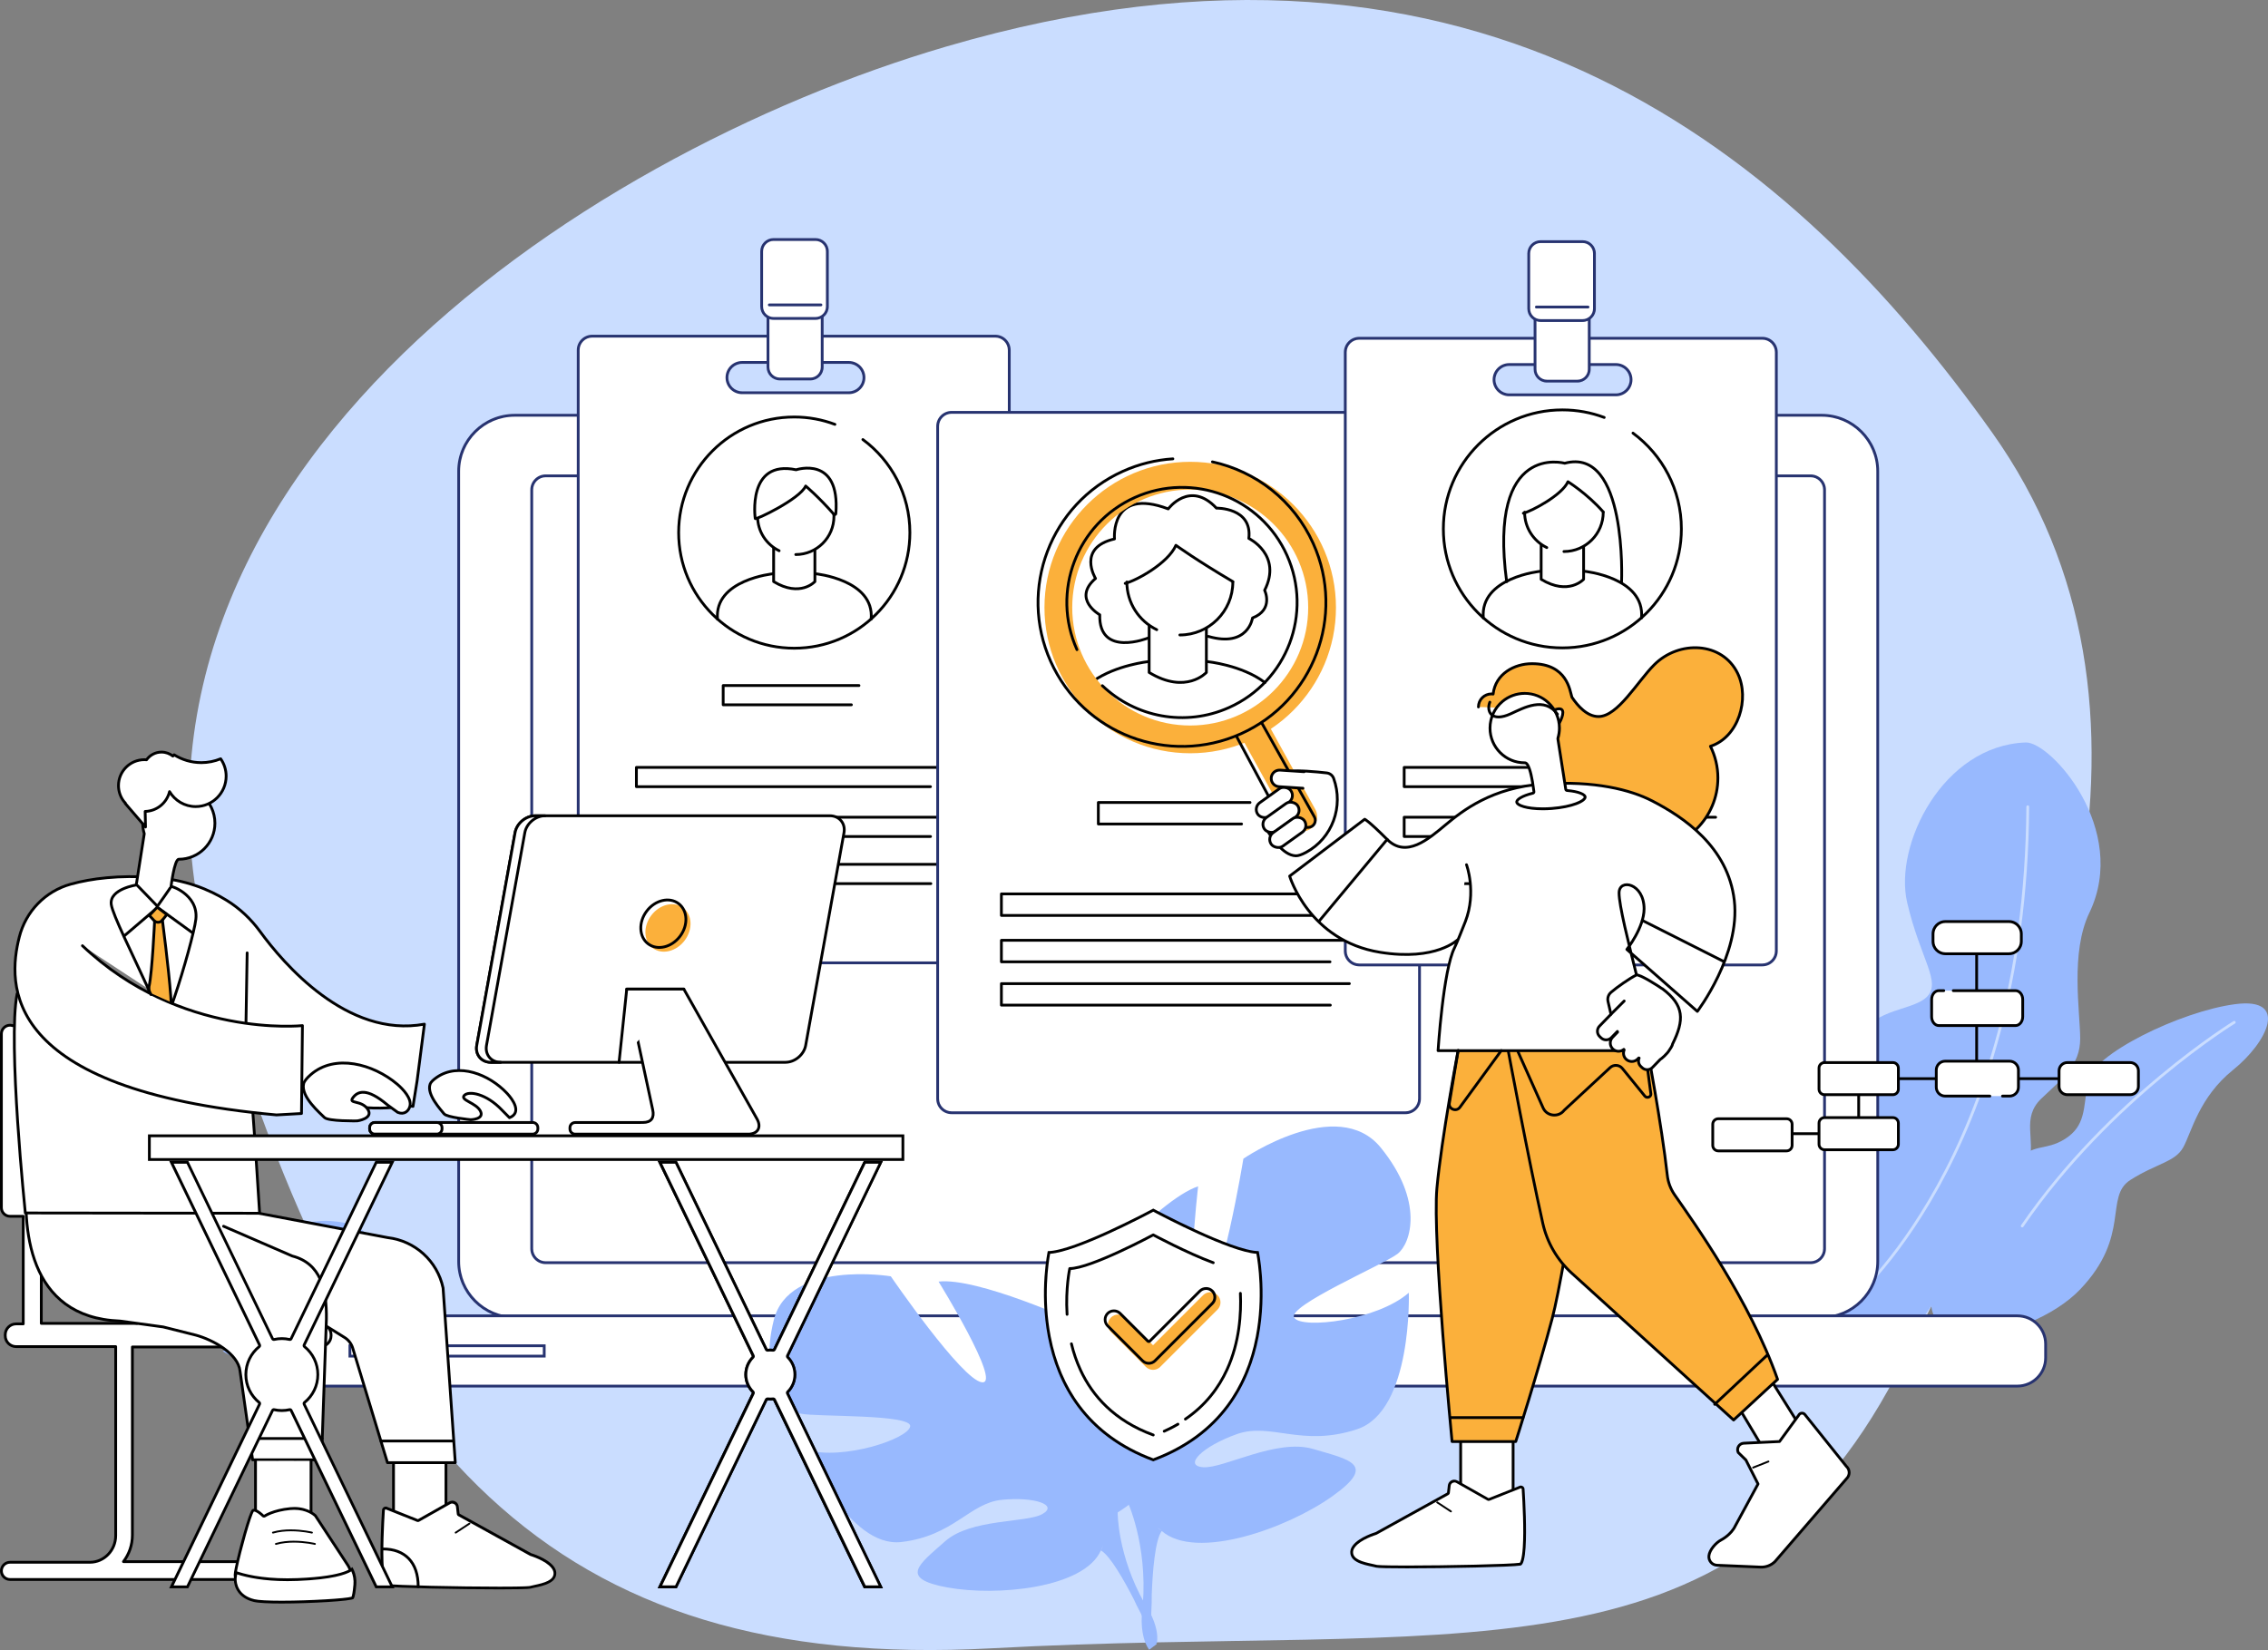 <?xml version="1.0" encoding="UTF-8"?>
<svg xmlns="http://www.w3.org/2000/svg" viewBox="0 0 816.81 594.32">
  <rect x="0" y="0" width="816.81" height="594.32" fill="#808080" stroke="none"/>
  <defs>
    <style>
      .cls-1, .cls-2, .cls-3, .cls-4, .cls-5, .cls-6, .cls-7 {
        stroke-linecap: round;
        stroke-linejoin: round;
      }

      .cls-1, .cls-2, .cls-4, .cls-7 {
        stroke: #000;
      }

      .cls-1, .cls-2, .cls-5, .cls-8, .cls-6 {
        fill: #fff;
      }

      .cls-1, .cls-9 {
        mix-blend-mode: color-burn;
      }

      .cls-10 {
        isolation: isolate;
      }

      .cls-11, .cls-8, .cls-12, .cls-13, .cls-14, .cls-15 {
        stroke-width: 0px;
      }

      .cls-3 {
        stroke: #caddff;
      }

      .cls-3, .cls-4 {
        fill: none;
      }

      .cls-5 {
        stroke: #050505;
      }

      .cls-6 {
        stroke: #273370;
      }

      .cls-7, .cls-15 {
        fill: #fbb03b;
      }

      .cls-12 {
        fill: #273370;
      }

      .cls-13 {
        fill: #caddff;
      }

      .cls-14 {
        fill: #98b9fe;
      }
    </style>
  </defs>
  <g class="cls-10">
    <g id="Ebene_2" data-name="Ebene 2">
      <g id="Ebene_2-2" data-name="Ebene 2">
        <circle class="cls-8" cx="551.76" cy="364.41" r="31.4"></circle>
      </g>
      <g id="Ebene_3" data-name="Ebene 3">
        <path class="cls-13" d="m340.82,16.76C207.41,55.84,26.21,176.13,76.8,348.82c50.59,172.69,121.35,253.51,280.3,244.88,167.12-9.08,265.57,16.18,325.82-98.45,60.25-114.64,104.69-240.75,34.54-339.45C647.32,57.1,534-39.84,340.82,16.76Z"></path>
        <g>
          <path class="cls-14" d="m730.68,418.99c2.55-8.66-2.82-16.26,4.49-23.29,7.3-7.03,14.06-11.79,14-21.72-.07-9.93-3.57-30.9,3.3-45.19,14.49-30.14-14.02-61.68-22.91-61.36-29.87,1.08-47.52,36.93-42.71,57.62,4.81,20.69,12.6,28.8,6.95,34.15-5.65,5.36-21.97,4.02-24.09,17.03s12.34,21.52,4.06,33.58c-8.28,12.06-31.43,20.82-29.94,38.09,5.17,60.22,42.73,35.62,42.73,35.62"></path>
          <path class="cls-3" d="m666.11,469.2s63.39-52.1,64.18-178.62"></path>
          <path class="cls-14" d="m700.96,451.37c7.29-13.55,18.75-24.56,24.84-32.29,6.09-7.73,10.55-4.2,17.89-8.84,7.34-4.64,6.72-10.78,8.15-20.58,1.43-9.8,33.43-25.37,53.12-27.97,19.69-2.6,11.56,13.79-.73,23.68-12.29,9.89-14.96,22.45-17.92,27.84-2.95,5.39-9.54,5.75-19.05,11.79-9.51,6.05.3,20.16-18.13,39.45-18.43,19.29-70.65,28.66-48.17-13.1Z"></path>
          <path class="cls-3" d="m804.66,368.22s-44.94,27.52-76.37,73.37"></path>
        </g>
        <g>
          <rect class="cls-8" x="165.19" y="149.58" width="511.07" height="324.96" rx="20.18" ry="20.18"></rect>
          <path class="cls-12" d="m656.08,150.08c10.85,0,19.68,8.83,19.68,19.68v284.6c0,10.85-8.83,19.68-19.68,19.68H185.37c-10.85,0-19.68-8.83-19.68-19.68V169.76c0-10.85,8.83-19.68,19.68-19.68h470.7m0-1H185.37c-11.42,0-20.68,9.26-20.68,20.68v284.6c0,11.42,9.26,20.68,20.68,20.68h470.7c11.42,0,20.68-9.26,20.68-20.68V169.76c0-11.42-9.26-20.68-20.68-20.68h0Z"></path>
        </g>
        <g>
          <rect class="cls-8" x="191.5" y="171.39" width="465.6" height="283.42" rx="5.03" ry="5.03"></rect>
          <path class="cls-12" d="m652.07,171.89c2.5,0,4.53,2.03,4.53,4.53v273.36c0,2.5-2.03,4.53-4.53,4.53H196.53c-2.5,0-4.53-2.03-4.53-4.53V176.42c0-2.5,2.03-4.53,4.53-4.53h455.54m0-1H196.53c-3.05,0-5.53,2.48-5.53,5.53v273.36c0,3.05,2.48,5.53,5.53,5.53h455.54c3.05,0,5.53-2.48,5.53-5.53V176.42c0-3.05-2.48-5.53-5.53-5.53h0Z"></path>
        </g>
        <g>
          <path class="cls-8" d="m213.27,346.8c-2.77,0-5.03-2.26-5.03-5.03V126.11c0-2.77,2.26-5.03,5.03-5.03h145.18c2.77,0,5.03,2.26,5.03,5.03v215.66c0,2.77-2.26,5.03-5.03,5.03h-145.18Zm54-216.25c-3.01,0-5.46,2.45-5.46,5.46s2.45,5.46,5.46,5.46h38.43c3.01,0,5.46-2.45,5.46-5.46s-2.45-5.46-5.46-5.46h-38.43Z"></path>
          <path class="cls-12" d="m358.45,121.58c2.5,0,4.53,2.03,4.53,4.53v215.66c0,2.5-2.03,4.53-4.53,4.53h-145.18c-2.5,0-4.53-2.03-4.53-4.53V126.11c0-2.5,2.03-4.53,4.53-4.53h145.18m-91.18,20.38h38.43c3.29,0,5.96-2.67,5.96-5.96s-2.67-5.96-5.96-5.96h-38.43c-3.29,0-5.96,2.67-5.96,5.96s2.67,5.96,5.96,5.96m91.18-21.38h-145.18c-3.05,0-5.53,2.48-5.53,5.53v215.66c0,3.05,2.48,5.53,5.53,5.53h145.18c3.05,0,5.53-2.48,5.53-5.53V126.11c0-3.05-2.48-5.53-5.53-5.53h0Zm-91.18,20.38c-2.74,0-4.96-2.22-4.96-4.96s2.22-4.96,4.96-4.96h38.43c2.74,0,4.96,2.22,4.96,4.96s-2.22,4.96-4.96,4.96h-38.43Z"></path>
        </g>
        <path class="cls-14" d="m110.74,440.63s14.04,13.51,11.36,15.97c-2.68,2.46-14.55-16.18-14.55-16.18,0,0-19.46,3.34-24.76,7.94,0,0,19.83,8.83,16.63,10.56-3.2,1.72-24.26-6.51-24.26-6.51,0,0-16.82,7.82-12.94,18.33,3.88,10.51,10.87,12.17,13.46,11.15,2.59-1.02,16.59-11.25,17.53-9.16.94,2.1-6.51,11.82-13.01,13.96,0,0,16.19,10.32,23.37,4.1,7.18-6.22,6.18-12.69,10.69-16.45,4.51-3.76,8.91-4.96,7.44-1.98-1.47,2.98-10.16,7.86-11.68,13.88-1.52,6.02-3.21,10.26,5,6.63,8.2-3.62,20.39-13.68,19.05-21.02-.06-.32-.11-.62-.17-.92.17.57.17.92.17.92,1.87-.17,6.46,2.09,9.84,3.93.54.34,1.32.78,2.42,1.36h0c.48.27.86.5,1.13.66,7.01,4.52,13.43,16.37,13.43,16.37l1.82-.68c-4.43-13.4-16.79-18.19-16.79-18.19-8.95-4.41-13.2-10.78-13.2-10.78,0,0,8.28-17.5-5.59-23.39,0,0-9.71-2.77-16.39-.5Z"></path>
        <g>
          <rect class="cls-8" x="92.32" y="473.95" width="644.39" height="25.29" rx="10.17" ry="10.17"></rect>
          <path class="cls-12" d="m726.55,474.45c5.33,0,9.67,4.34,9.67,9.67v4.96c0,5.33-4.34,9.67-9.67,9.67H102.49c-5.33,0-9.67-4.34-9.67-9.67v-4.96c0-5.33,4.34-9.67,9.67-9.67h624.06m0-1H102.49c-5.89,0-10.67,4.78-10.67,10.67v4.96c0,5.89,4.78,10.67,10.67,10.67h624.06c5.89,0,10.67-4.78,10.67-10.67v-4.96c0-5.89-4.78-10.67-10.67-10.67h0Z"></path>
        </g>
        <g>
          <rect class="cls-8" x="126.02" y="484.73" width="69.98" height="3.73"></rect>
          <path class="cls-12" d="m195.5,485.23v2.73h-68.98v-2.73h68.98m1-1h-70.98v4.73h70.98v-4.73h0Z"></path>
        </g>
        <polyline class="cls-2" points="335.11 283.35 229.2 283.35 229.2 276.41 341.37 276.41"></polyline>
        <polyline class="cls-2" points="306.63 253.86 260.45 253.86 260.45 246.92 309.36 246.92"></polyline>
        <polyline class="cls-2" points="335.13 301.3 229.2 301.3 229.2 294.36 341.37 294.36"></polyline>
        <polyline class="cls-2" points="335.24 318.27 229.2 318.27 229.2 311.33 341.37 311.33"></polyline>
        <path class="cls-2" d="m310.76,158.32c10.27,7.58,16.93,19.78,16.93,33.52,0,23-18.64,41.64-41.64,41.64s-41.64-18.64-41.64-41.64,18.64-41.64,41.64-41.64c5.15,0,10.08.94,14.64,2.65"></path>
        <g>
          <path class="cls-2" d="m293.48,197.64v11.84s-5.27,5.83-14.86,0v-12.4"></path>
          <path class="cls-2" d="m280.6,198.37c-4.59-2.23-7.76-6.93-7.76-12.38,0-7.6,6.16-13.75,13.75-13.75s13.75,6.16,13.75,13.75-6.16,13.75-13.75,13.75"></path>
          <path class="cls-2" d="m301.04,184.98c-.03.37-.47.54-.72.26-5.61-6.39-10.16-10.18-10.16-10.18-2.02,4.65-18.19,12.41-18.17,11.71,0,0-3.04-21.32,14.73-17.56,0,0,15.93-5.33,14.31,15.78Z"></path>
          <path class="cls-2" d="m278.44,206.66s-21.3,2.12-20.03,16.36"></path>
          <path class="cls-2" d="m293.71,206.66s21.3,2.12,20.03,16.36"></path>
        </g>
        <polyline class="cls-2" points="611.74 283.23 505.83 283.23 505.83 276.29 618 276.29"></polyline>
        <polyline class="cls-2" points="583.26 253.75 537.08 253.75 537.08 246.81 585.99 246.81"></polyline>
        <polyline class="cls-2" points="611.76 299.19 505.83 299.19 505.83 292.25 618 292.25"></polyline>
        <polyline class="cls-2" points="611.87 315.16 505.83 315.16 505.83 308.22 618 308.22"></polyline>
        <g>
          <path class="cls-8" d="m342.72,148.52h163.48c2.78,0,5.03,2.25,5.03,5.03v242.22c0,2.78-2.25,5.03-5.03,5.03h-163.48c-2.78,0-5.03-2.25-5.03-5.03v-242.21c0-2.78,2.25-5.03,5.03-5.03Z"></path>
          <path class="cls-12" d="m506.2,149.02c2.5,0,4.53,2.03,4.53,4.53v242.22c0,2.5-2.03,4.53-4.53,4.53h-163.48c-2.5,0-4.53-2.03-4.53-4.53v-242.22c0-2.5,2.03-4.53,4.53-4.53h163.48m0-1h-163.48c-3.05,0-5.53,2.48-5.53,5.53v242.22c0,3.05,2.48,5.53,5.53,5.53h163.48c3.05,0,5.53-2.48,5.53-5.53v-242.22c0-3.05-2.48-5.53-5.53-5.53h0Z"></path>
        </g>
        <polyline class="cls-2" points="478.97 329.73 360.65 329.73 360.65 321.97 485.97 321.97"></polyline>
        <polyline class="cls-2" points="447.15 296.79 395.56 296.79 395.56 289.04 450.2 289.04"></polyline>
        <polyline class="cls-2" points="479 346.44 360.65 346.44 360.65 338.69 485.97 338.69"></polyline>
        <polyline class="cls-2" points="479.11 362.04 360.65 362.04 360.65 354.29 485.97 354.29"></polyline>
        <g>
          <path class="cls-2" d="m434.47,225.79v16.42s-7.31,8.09-20.61,0v-17.21"></path>
          <path class="cls-2" d="m444,209.63c0,10.54-8.54,19.08-19.08,19.08"></path>
          <path class="cls-2" d="m416.6,226.81c-6.37-3.09-10.77-9.62-10.77-17.18"></path>
          <path class="cls-2" d="m405.23,210.13c4.05-1.01,15.47-7.26,18.27-13.72,0,0,7.4,5.36,20.52,13.09"></path>
          <path class="cls-2" d="m413.6,238.3s-11.54,1.22-19.78,6.94"></path>
          <path class="cls-2" d="m434.79,238.3s12.5,1.24,20.76,7.55"></path>
        </g>
        <path class="cls-4" d="m413.53,229.79s-17.84,7.21-17.46-8.35c0,0-10.06-5.69-1.52-13.09,0,0-6.83-11.1,6.83-14.23,0,0-1.71-18.79,19.35-10.82,0,0,7.78-10.53,17.36-.28,0,0,13-.28,11.67,10.91,0,0,12.14,5.88,5.69,18.69,0,0,3.42,6.93-4.36,9.96,0,0-1.52,10.82-15.94,6.64"></path>
        <g>
          <path class="cls-8" d="m280.86,102.22h10.98c2.35,0,4.27,1.91,4.27,4.27v25.75c0,2.35-1.91,4.27-4.27,4.27h-10.98c-2.35,0-4.27-1.91-4.27-4.27v-25.75c0-2.35,1.91-4.27,4.27-4.27Z"></path>
          <path class="cls-12" d="m291.84,102.72c2.08,0,3.77,1.69,3.77,3.77v25.75c0,2.08-1.69,3.77-3.77,3.77h-10.98c-2.08,0-3.77-1.69-3.77-3.77v-25.75c0-2.08,1.69-3.77,3.77-3.77h10.98m0-1h-10.98c-2.63,0-4.77,2.13-4.77,4.77v25.75c0,2.63,2.13,4.77,4.77,4.77h10.98c2.63,0,4.77-2.13,4.77-4.77v-25.75c0-2.63-2.13-4.77-4.77-4.77h0Z"></path>
        </g>
        <g>
          <path class="cls-8" d="m278.58,86.27h15.12c2.35,0,4.27,1.91,4.27,4.27v19.89c0,2.35-1.91,4.27-4.27,4.27h-15.12c-2.35,0-4.27-1.91-4.27-4.27v-19.89c0-2.35,1.91-4.27,4.27-4.27Z"></path>
          <path class="cls-12" d="m293.7,86.77c2.08,0,3.77,1.69,3.77,3.77v19.89c0,2.08-1.69,3.77-3.77,3.77h-15.12c-2.08,0-3.77-1.69-3.77-3.77v-19.89c0-2.08,1.69-3.77,3.77-3.77h15.12m0-1h-15.12c-2.63,0-4.77,2.13-4.77,4.77v19.89c0,2.63,2.13,4.77,4.77,4.77h15.12c2.63,0,4.77-2.13,4.77-4.77v-19.89c0-2.63-2.13-4.77-4.77-4.77h0Z"></path>
        </g>
        <line class="cls-6" x1="277.06" y1="109.82" x2="295.66" y2="109.82"></line>
        <g>
          <path class="cls-8" d="m489.52,347.57c-2.77,0-5.03-2.26-5.03-5.03V126.87c0-2.77,2.26-5.03,5.03-5.03h145.18c2.77,0,5.03,2.26,5.03,5.03v215.66c0,2.77-2.26,5.03-5.03,5.03h-145.18Zm54-216.26c-3.01,0-5.46,2.45-5.46,5.46s2.45,5.46,5.46,5.46h38.43c3.01,0,5.46-2.45,5.46-5.46s-2.45-5.46-5.46-5.46h-38.43Z"></path>
          <path class="cls-12" d="m634.71,122.34c2.5,0,4.53,2.03,4.53,4.53v215.66c0,2.5-2.03,4.53-4.53,4.53h-145.18c-2.5,0-4.53-2.03-4.53-4.53V126.87c0-2.5,2.03-4.53,4.53-4.53h145.18m-91.18,20.38h38.43c3.29,0,5.96-2.67,5.96-5.96s-2.67-5.96-5.96-5.96h-38.43c-3.29,0-5.96,2.67-5.96,5.96s2.67,5.96,5.96,5.96m91.18-21.38h-145.18c-3.05,0-5.53,2.48-5.53,5.53v215.66c0,3.05,2.48,5.53,5.53,5.53h145.18c3.05,0,5.53-2.48,5.53-5.53V126.87c0-3.05-2.48-5.53-5.53-5.53h0Zm-91.18,20.38c-2.74,0-4.96-2.22-4.96-4.96s2.22-4.96,4.96-4.96h38.43c2.74,0,4.96,2.22,4.96,4.96s-2.22,4.96-4.96,4.96h-38.43Z"></path>
        </g>
        <g>
          <path class="cls-8" d="m557.11,102.99h10.98c2.35,0,4.27,1.91,4.27,4.27v25.75c0,2.35-1.91,4.27-4.27,4.27h-10.98c-2.35,0-4.27-1.91-4.27-4.27v-25.75c0-2.35,1.91-4.27,4.27-4.27Z"></path>
          <path class="cls-12" d="m568.09,103.49c2.08,0,3.77,1.69,3.77,3.77v25.75c0,2.08-1.69,3.77-3.77,3.77h-10.98c-2.08,0-3.77-1.69-3.77-3.77v-25.75c0-2.08,1.69-3.77,3.77-3.77h10.98m0-1h-10.98c-2.63,0-4.77,2.13-4.77,4.77v25.75c0,2.63,2.13,4.77,4.77,4.77h10.98c2.63,0,4.77-2.13,4.77-4.77v-25.75c0-2.63-2.13-4.77-4.77-4.77h0Z"></path>
        </g>
        <g>
          <path class="cls-8" d="m554.83,87.04h15.12c2.35,0,4.27,1.91,4.27,4.27v19.89c0,2.35-1.91,4.27-4.27,4.27h-15.12c-2.35,0-4.27-1.91-4.27-4.27v-19.89c0-2.35,1.91-4.27,4.27-4.27Z"></path>
          <path class="cls-12" d="m569.96,87.53c2.08,0,3.77,1.69,3.77,3.77v19.89c0,2.08-1.69,3.77-3.77,3.77h-15.12c-2.08,0-3.77-1.69-3.77-3.77v-19.89c0-2.08,1.69-3.77,3.77-3.77h15.12m0-1h-15.12c-2.63,0-4.77,2.13-4.77,4.77v19.89c0,2.63,2.13,4.77,4.77,4.77h15.12c2.63,0,4.77-2.13,4.77-4.77v-19.89c0-2.63-2.13-4.77-4.77-4.77h0Z"></path>
        </g>
        <line class="cls-6" x1="553.31" y1="110.59" x2="571.92" y2="110.59"></line>
        <path class="cls-2" d="m588.11,156c10.57,7.81,17.43,20.35,17.43,34.5,0,23.67-19.19,42.86-42.86,42.86s-42.86-19.19-42.86-42.86,19.19-42.86,42.86-42.86c5.3,0,10.38.96,15.07,2.72"></path>
        <g>
          <path class="cls-2" d="m570.33,196.48v12.18s-5.42,6-15.29,0v-12.76"></path>
          <path class="cls-2" d="m577.4,184.49c0,7.82-6.34,14.16-14.16,14.16"></path>
          <path class="cls-2" d="m557.07,197.23c-4.73-2.29-7.99-7.14-7.99-12.74"></path>
          <path class="cls-2" d="m548.63,184.86c3.01-.75,13.98-6.55,16.06-11.35,0,0,6.94,4.3,12.71,10.88"></path>
          <path class="cls-2" d="m554.84,205.76s-21.92,2.18-20.62,16.84"></path>
          <path class="cls-2" d="m570.56,205.76s21.92,2.18,20.62,16.84"></path>
        </g>
        <path class="cls-4" d="m584,209.51s2.11-48.78-20.48-42.65c0,0-27.66-7.81-20.9,42.65"></path>
        <path class="cls-14" d="m393.07,480.36s8.02,38.24.81,39.29c-7.21,1.05-5.86-43.25-5.86-43.25,0,0-36.03-16.43-50-14.78,0,0,22.9,37.03,15.66,36.27-7.24-.75-32.86-38.18-32.86-38.18,0,0-36.72-6.02-42.15,15.78-5.42,21.8,4.28,32.44,9.73,33.69,5.45,1.24,40.21.08,39.4,4.61-.81,4.54-24.15,12.24-37.33,8.45,0,0,15.19,35.38,34.12,33.18,18.93-2.2,24.56-14.06,36.28-15.21,11.72-1.14,20.37,1.84,14.56,5.12-5.81,3.28-25.72,1.57-35.04,9.82-9.32,8.26-16.89,13.38.79,16.63,17.69,3.25,49.26.34,55.3-13.34.26-.6.52-1.17.76-1.71-.36,1.13-.76,1.71-.76,1.71,3.29,1.83,8.35,10.77,11.87,17.63.51,1.17,1.3,2.79,2.48,4.98h0c.48.99.86,1.81,1.13,2.37,1.58,4.54,1.62,7.74,1.62,7.74l3.06.64c1.15-6.38-4.41-14.26-4.41-14.26-9.85-17.42-9.71-32.78-9.71-32.78,0,0,33.48-19.67,17.14-45.08,0,0-12.97-15.55-26.6-19.33Z"></path>
        <path class="cls-14" d="m385.26,471.81s9.89,41.96,17.58,39.64c7.69-2.32-14.39-45.97-14.39-45.97,0,0,28.32-33.28,43.05-38.18,0,0-5.55,47.72,1.33,43.58,6.89-4.14,14.97-53.53,14.97-53.53,0,0,33.88-23.2,49.5-3.96,15.62,19.24,10.9,34.42,6.04,38.22-4.86,3.79-40.15,18.9-37.22,23.05,2.93,4.15,29.86.93,41.26-9.03,0,0,1.38,42.46-18.56,49.13-19.95,6.66-31.12-2.56-43.37,1.79-12.25,4.34-19.49,11.37-12.16,11.93,7.34.56,26.44-10.47,39.61-6.58,13.18,3.89,23.15,5.47,6.99,16.99-16.15,11.53-49.06,23.39-61.5,12.55-.54-.47-1.06-.92-1.56-1.36.89.96,1.56,1.36,1.56,1.36-2.43,3.37-3.3,14.67-3.61,23.18.04,1.41,0,3.4-.15,6.14h0c-.01,1.22-.02,2.21-.02,2.9.54,5.28,2,8.5,2,8.5l-2.76,2.07c-4.14-5.84-2.26-16.32-2.26-16.32,1.69-22.01-5.64-37.3-5.64-37.3,0,0-42.66-3.98-38.23-37.03,0,0,5.69-21.61,17.54-31.77Z"></path>
        <polyline class="cls-2" points="611.62 283.35 505.71 283.35 505.71 276.41 617.88 276.41"></polyline>
        <polyline class="cls-2" points="611.64 301.3 505.71 301.3 505.71 294.36 617.88 294.36"></polyline>
        <polyline class="cls-2" points="611.75 318.27 505.71 318.27 505.71 311.33 617.88 311.33"></polyline>
        <path class="cls-15" d="m428.65,271.32c-28.94,0-52.49-23.55-52.49-52.49s23.55-52.49,52.49-52.49,52.49,23.55,52.49,52.49-23.55,52.49-52.49,52.49Zm0-94.98c-23.43,0-42.49,19.06-42.49,42.49s19.06,42.49,42.49,42.49,42.49-19.06,42.49-42.49-19.06-42.49-42.49-42.49Z"></path>
        <g>
          <path class="cls-2" d="m.5,372.37v.15s0,62.47,0,62.47c0,1.7,1.39,3.1,3.1,3.1h4.77v21.69s0,17.07,0,17.07h-2.58c-2.14,0-3.9,1.75-3.9,3.9v.38c0,2.14,1.75,3.9,3.9,3.9h35.88v27.04s0,41.04,0,41.04c0,5.3-4.17,9.6-9.29,9.6H3.6c-1.71,0-3.1,1.39-3.1,3.1,0,1.71,1.39,3.1,3.1,3.1h28.78s49.67,0,49.67,0h8.74c8.54,0,15.49-7.09,15.49-15.8v-41.04s0-27.04,0-27.04h9.05c2.14,0,3.9-1.75,3.9-3.9v-.38c0-2.14-1.75-3.9-3.9-3.9h-59.82s-.25,0-.25,0v-17.07s0-21.69,0-21.69h8.18c1.7,0,3.1-1.39,3.1-3.1v-62.47c0-1.7-1.39-3.1-3.1-3.1H4.49c-.28-.09-.58-.15-.89-.15-1.7,0-3.1,1.39-3.1,3.1Zm43.96,190.11c2.01-2.65,3.22-5.96,3.22-9.56v-40.85s0-26.91,0-26.91h7.63s44.58,0,44.58,0v26.91s0,40.85,0,40.85c0,5.27-4.17,9.56-9.29,9.56h-8.74s-37.4,0-37.4,0Zm-29.59-124.58h34.48v21.69s0,17.07,0,17.07H14.87v-17.07s0-21.69,0-21.69Z"></path>
          <g>
            <path class="cls-2" d="m117.59,477.7l6.5,4.04c1.42.88,2.47,2.25,2.95,3.85l12.5,41.24h24.43l-4.4-62.92c-2.06-9.7-10.09-16.99-19.93-18.13l-49.69-9.39c-2.24-14.49-2.3-14.78-2.3-14.78l-77.77.51c-1.96,19.6-.29,52.43,33.36,53.7l15.55,2.13,11.73,2.95c6.28,1.71,15.24,6.68,15.93,12.96l4.53,31.95h24.81l1.76-50.72c.15-10.63-1.98-20-12.27-22.68l-24.77-10.73"></path>
            <path class="cls-2" d="m91.08,400.98c.65,7.9,2.42,36.02,2.42,36.02l-84.38-.1s-6.42-61.67-2.94-79.01"></path>
            <polyline class="cls-2" points="112.02 526.19 112.02 550.4 92.02 550.4 92.02 526.19"></polyline>
            <polyline class="cls-2" points="160.61 527.34 160.61 549.51 141.72 549.51 141.72 527.34"></polyline>
            <path class="cls-2" d="m29.69,340.64c35.23,33.45,79.23,28.77,79.23,28.77l-.34,31.66-9.02.51C.04,392.53,2.69,354.27,6.95,337.5c2.34-9.22,9.35-16.49,18.51-19.03,7.56-2.09,17.43-3.28,29.72-2.46,11.64.78,20.17,4.41,26.43,8.27,4.74,2.92,8.81,6.79,12.09,11.29,8.28,11.35,31.29,38.46,59.15,33.32l-2.64,20.45-1.47,9.17-2.21-.25s-19.67,4.17-37.79-5.79"></path>
            <g>
              <path class="cls-8" d="m179.97,572.01c-14.89,0-37.81-.5-40.84-1.01-.1-.02-1.02-.33-1.41-6.01-.42-6.37.06-15.91.38-21.03.03-.51.45-.78.83-.78.15,0,.3.04.43.12l10.97,4.38c.06.02.12.04.18.04.08,0,.17-.02.25-.06l11.21-6.34c.29-.16.59-.25.91-.25.93,0,1.72.71,1.83,1.64l.29,2.57c.02.16.11.3.25.38l25.8,14.26s.07.03.1.04c.06.02,5.63,1.69,7.83,4.52.54.68.83,1.38.86,2.08.14,3.25-4.35,4.2-7.31,4.82-.63.13-1.17.25-1.58.36-.21.06-1.63.26-10.99.26h0Z"></path>
              <path class="cls-11" d="m162.89,541.57h0c.58,0,1.24.42,1.34,1.19l.29,2.57c.04.32.23.61.51.76l25.8,14.26c.06.03.13.06.2.08.05.02,5.48,1.65,7.58,4.36.47.59.72,1.2.75,1.79.11,2.62-3.36,3.56-6.92,4.31-.64.13-1.19.25-1.61.37-.17.04-1.47.24-10.86.24-14.74,0-37.35-.49-40.68-.99-.15-.17-.77-1.14-1.08-5.56-.42-6.35.06-15.86.38-20.97.01-.23.21-.31.33-.31.06,0,.12.02.17.05.05.03.1.05.15.07l10.9,4.34c.12.05.24.07.37.07.17,0,.34-.04.49-.13l11.21-6.35c.21-.12.43-.18.66-.18m0-1c-.39,0-.78.1-1.15.31l-11.21,6.34-10.9-4.34c-.22-.13-.46-.2-.69-.2-.67,0-1.28.51-1.33,1.25-.29,4.58-.82,14.49-.38,21.09.25,3.65.79,6.29,1.82,6.47,3.22.54,26.58,1.01,40.93,1.01,6.02,0,10.45-.08,11.13-.28,2.31-.67,9.44-1.25,9.25-5.69-.04-.86-.41-1.66-.97-2.37-2.33-2.99-8.08-4.69-8.08-4.69l-25.8-14.26s-.14-1.22-.29-2.57c-.15-1.25-1.2-2.08-2.33-2.08h0Z"></path>
            </g>
            <g>
              <path class="cls-8" d="m164.12,552.36c.06,0,.12-.02.17-.05l4.97-3.27c.15-.1.2-.31.1-.46-.1-.15-.31-.2-.46-.1l-4.97,3.27c-.15.1-.2.31-.1.46.07.1.18.15.29.15Z"></path>
              <path class="cls-11" d="m169.44,549.33h0,0m-.36-.89c-.06,0-.13.02-.18.05l-4.97,3.27c-.15.1-.2.31-.1.46.06.1.17.15.28.15,0,0,0,0,.01,0,.06,0,.12-.02.17-.05l4.97-3.27c.15-.1.2-.31.1-.46-.06-.1-.17-.15-.28-.15h0Z"></path>
            </g>
            <g>
              <path class="cls-8" d="m100.91,574.44c-4.82,0-8.13-.17-9.59-.48-6.14-1.31-6.62-5.47-6.62-6.72,0-.18.04-.79.4-2.55,1.42-6.92,5.08-19.79,6.02-20.65.09-.06.21-.1.37-.1,1.03,0,2.69,1.45,3.25,2.01.1.1.23.15.36.15.1,0,.2-.03.28-.09.03-.02,3.13-2.08,9.17-2.64.47-.04.95-.07,1.41-.07,5.01,0,7.64,2.62,7.67,2.65l11.62,17.74c1.02,1.56,1.49,3.44,1.31,5.3-.33,3.46-.74,4.06-.81,4.15-.97.51-14.01,1.31-24.81,1.31h0Z"></path>
              <path class="cls-11" d="m105.94,543.81c4.43,0,6.84,2.06,7.25,2.44l11.62,17.72c.96,1.47,1.4,3.23,1.23,4.98-.24,2.55-.52,3.46-.64,3.74-1.99.54-14.46,1.25-24.5,1.25-4.71,0-8.08-.17-9.49-.47-5.78-1.23-6.23-5.08-6.23-6.23,0-.13.03-.69.39-2.45,1.33-6.45,4.81-18.83,5.85-20.34.01,0,.03,0,.05,0,.71,0,2.15,1.11,2.89,1.86.19.2.45.3.71.3.19,0,.39-.06.56-.17.03-.02,3.05-2.01,8.93-2.56.46-.04.92-.06,1.36-.06m0-1c-.46,0-.95.02-1.45.07-6.26.59-9.4,2.73-9.4,2.73,0,0-2.13-2.16-3.6-2.16-.25,0-.47.06-.67.2-1.13.82-4.94,14.76-6.21,20.94-.26,1.27-.41,2.22-.41,2.65,0,2.53,1.55,6.04,7.02,7.21,1.63.35,5.31.49,9.7.49,10.32,0,24.56-.78,25.18-1.47.47-.51.77-2.58.95-4.44.19-1.97-.3-3.96-1.39-5.62l-11.68-17.81s-2.72-2.8-8.03-2.8h0Z"></path>
            </g>
            <g>
              <path class="cls-8" d="m101.4,577.07c-4.96,0-8.37-.19-9.87-.55-6.34-1.5-6.84-6.3-6.84-7.73,0-.38.11-1.23.31-2.35,3.58,1.22,9.58,2.57,18.53,2.57,1.15,0,2.34-.02,3.53-.07,13.92-.54,18.33-2.64,19.68-3.69.85,1.68,1.22,3.62,1.05,5.54-.33,3.88-.74,4.64-.86,4.78-1,.59-14.42,1.49-25.54,1.49,0,0,0,0,0,0Z"></path>
              <path class="cls-11" d="m126.54,565.99c.63,1.47.9,3.12.76,4.76-.26,3.03-.56,4.06-.69,4.38-2,.61-14.87,1.43-25.21,1.43-4.85,0-8.31-.19-9.75-.53-5.99-1.42-6.45-5.9-6.45-7.25,0-.12.02-.55.21-1.7,3.67,1.18,9.57,2.42,18.13,2.42,1.16,0,2.35-.02,3.55-.07,12.53-.48,17.5-2.24,19.46-3.45m.33-1.56s-1.88,3.32-19.82,4.01c-1.22.05-2.39.07-3.51.07-9.49,0-15.61-1.55-18.91-2.74-.27,1.45-.42,2.53-.42,3.02,0,2.89,1.6,6.89,7.22,8.22,1.67.4,5.47.56,9.98.56,10.63,0,25.28-.89,25.92-1.67.49-.58.79-2.94.97-5.06.2-2.25-.31-4.52-1.43-6.41h0Z"></path>
            </g>
            <g>
              <path class="cls-8" d="m99.37,556.43s.06,0,.09-.01c6.27-1.82,13.81-.02,13.89,0,.18.04.35-.06.4-.24.04-.18-.07-.35-.24-.4-.08-.02-7.79-1.87-14.23,0-.17.05-.27.23-.22.41.04.14.17.24.32.24Z"></path>
              <path class="cls-11" d="m105.85,554.95c-2.11,0-4.41.21-6.58.84-.17.05-.27.23-.22.41.04.14.17.24.32.24.03,0,.06,0,.09-.01,2.1-.61,4.34-.81,6.4-.81,4.09,0,7.44.8,7.49.82.02,0,.05,0,.07,0,.15,0,.29-.1.32-.25.04-.18-.07-.35-.24-.4-.05-.01-3.47-.83-7.65-.83h0Z"></path>
            </g>
            <g>
              <path class="cls-8" d="m98.28,552.35s.06,0,.09-.01c6.27-1.82,13.82-.01,13.89,0,.18.04.35-.07.4-.24.04-.18-.07-.35-.24-.4-.08-.02-7.79-1.87-14.23,0-.17.05-.27.23-.22.41.04.14.17.24.32.24Z"></path>
              <path class="cls-11" d="m104.77,550.87c-2.11,0-4.41.21-6.57.84-.17.05-.27.23-.22.41.04.14.17.24.32.24.03,0,.06,0,.09-.01,2.1-.61,4.34-.81,6.39-.81,4.09,0,7.45.8,7.5.82.02,0,.05,0,.07,0,.15,0,.29-.1.32-.25.04-.18-.07-.35-.24-.4-.05-.01-3.47-.83-7.66-.83h0Z"></path>
            </g>
            <line class="cls-2" x1="88.59" y1="368.24" x2="89.01" y2="343.22"></line>
            <line class="cls-2" x1="116.01" y1="518.13" x2="89.97" y2="518.13"></line>
            <line class="cls-2" x1="163.25" y1="519.04" x2="137.21" y2="519.04"></line>
            <path class="cls-15" d="m53.68,357.45c1.24-4.87,1.98-25.56,1.98-25.56l2.82-.52s2.87,22.73,2.85,29.46"></path>
            <path class="cls-4" d="m54.35,358.22l-1.47-3.21c-5.13-11.26-12.31-25.55-12.81-29.22-.77-5.62,9.19-7.06,9.19-7.06l7.43,7.68s4.93-6.9,4.83-7c-.74-.74,10.04,2.55,9.02,11.66-.47,4.17-4.36,18.26-7.69,28.06l-.77,2.22"></path>
            <polyline class="cls-4" points="44.84 337.02 56.75 326.85 69.35 336"></polyline>
            <path class="cls-7" d="m53.8,329.75l1.67,1.81c.82.89,2.24.83,2.99-.11l1.63-2.04-3.49-2.64-2.81,2.98Z"></path>
            <path class="cls-2" d="m55.67,331.89s-.84,18.25-1.99,23.42l-.09,1.95"></path>
            <path class="cls-2" d="m58.49,331.37s2.29,17.66,2.99,27.22l.15,2.5"></path>
            <path class="cls-2" d="m61.58,319.45h0s1.2-9.96,2.82-9.96c7.18,0,13-5.82,13-13,0-4.01-1.82-7.6-4.67-9.99-2.26-1.88-5.16-3.02-8.33-3.02-3.41,0-6.51,1.31-8.83,3.46-2.57,2.38-4.18,5.77-4.18,9.55,0,1.32.2,2.6.57,3.8l-2.83,18.07-.02.11"></path>
            <path class="cls-2" d="m72.47,274.69c-3.59,0-6.93-1.05-9.76-2.82-.15.15-.31.3-.45.46-1.13-.89-2.55-1.43-4.1-1.43-2.22,0-4.18,1.1-5.38,2.77-.26-.02-.52-.04-.78-.04-5.15,0-9.33,4.18-9.33,9.33,0,2.14.72,4.11,1.93,5.68.18.23.37.45.57.66l-.1.05,7.33,8.53-.12-5.61c4.28-.13,7.82-3.13,8.78-7.14,1.91,3.22,5.41,5.39,9.42,5.39,6.05,0,10.96-4.91,10.96-10.96,0-2.33-.73-4.48-1.97-6.25-2.16.89-4.52,1.39-7.01,1.39Z"></path>
            <path class="cls-4" d="m137.92,557.92c7.84,0,12.72,4.74,12.69,13.57"></path>
          </g>
          <g>
            <g>
              <g>
                <path class="cls-8" d="m311.46,571.58l-32.52-67.42c-.08-.17-.26-.28-.45-.28-.02,0-.04,0-.06,0-.32.04-.65.06-.98.06s-.66-.02-.98-.06c-.02,0-.04,0-.06,0-.19,0-.37.11-.45.28l-32.52,67.42h-5.77l33.61-69.67c.09-.19.05-.42-.1-.57-1.66-1.67-2.57-3.88-2.57-6.23s.91-4.56,2.57-6.22c.15-.15.19-.38.1-.57l-33.61-69.67h5.77l32.52,67.42c.08.17.26.28.45.28.02,0,.04,0,.06,0,.32-.04.65-.06.98-.06s.66.02.98.06c.02,0,.04,0,.06,0,.19,0,.37-.11.45-.28l32.52-67.42h5.77l-33.61,69.67c-.09.19-.05.42.1.57,1.66,1.66,2.57,3.88,2.57,6.22s-.91,4.56-2.57,6.23c-.15.15-.19.38-.1.57l33.61,69.67h-5.77Z"></path>
                <path class="cls-11" d="m316.43,419.14l-33.26,68.95c-.18.38-.11.84.19,1.14,1.56,1.57,2.42,3.66,2.42,5.87s-.86,4.3-2.43,5.87c-.3.3-.38.76-.19,1.14l33.26,68.95h-4.66l-32.38-67.13c-.17-.35-.52-.57-.9-.57-.04,0-.07,0-.11,0-.33.04-.64.05-.92.05s-.59-.02-.92-.05c-.04,0-.07,0-.11,0-.38,0-.73.22-.9.57l-32.38,67.13h-4.66l33.26-68.95c.18-.38.11-.84-.19-1.14-1.56-1.57-2.43-3.66-2.43-5.87s.86-4.3,2.42-5.87c.3-.3.38-.76.19-1.14l-33.26-68.95h4.66l32.38,67.13c.17.35.52.57.9.57.04,0,.07,0,.11,0,.33-.04.63-.05.92-.05s.59.02.92.05c.04,0,.07,0,.11,0,.38,0,.73-.22.9-.57l32.38-67.13h4.66m1.59-1h0,0Zm0,0h-6.88l-32.66,67.7c-.34-.04-.68-.06-1.03-.06s-.69.02-1.03.06l-32.66-67.7h-6.88l33.95,70.39c-1.68,1.69-2.72,4.01-2.72,6.58s1.04,4.89,2.72,6.58l-33.95,70.39h6.88l32.65-67.7c.34.04.68.06,1.03.06s.69-.02,1.03-.06l32.65,67.7h6.88l-33.95-70.39c1.68-1.69,2.72-4.01,2.72-6.58s-1.04-4.89-2.72-6.58l33.95-70.39h0Z"></path>
              </g>
              <g class="cls-9">
                <path class="cls-8" d="m311.46,571.58l-32.52-67.42c-.08-.17-.26-.28-.45-.28-.02,0-.04,0-.06,0-.32.04-.65.06-.98.06s-.66-.02-.98-.06c-.02,0-.04,0-.06,0-.19,0-.37.11-.45.28l-32.52,67.42h-5.77l33.61-69.67c.09-.19.05-.42-.1-.57-1.66-1.67-2.57-3.88-2.57-6.23s.91-4.56,2.57-6.22c.15-.15.19-.38.1-.57l-33.61-69.67h5.77l32.52,67.42c.08.17.26.28.45.28.02,0,.04,0,.06,0,.32-.04.65-.06.98-.06s.66.02.98.06c.02,0,.04,0,.06,0,.19,0,.37-.11.45-.28l32.52-67.42h5.77l-33.61,69.67c-.09.19-.05.42.1.57,1.66,1.66,2.57,3.88,2.57,6.22s-.91,4.56-2.57,6.23c-.15.15-.19.38-.1.57l33.61,69.67h-5.77Z"></path>
                <path class="cls-11" d="m316.43,419.14l-33.26,68.95c-.18.38-.11.84.19,1.14,1.56,1.57,2.42,3.66,2.42,5.87s-.86,4.3-2.43,5.87c-.3.3-.38.76-.19,1.14l33.26,68.95h-4.66l-32.38-67.13c-.17-.35-.52-.57-.9-.57-.04,0-.07,0-.11,0-.33.04-.64.05-.92.05s-.59-.02-.92-.05c-.04,0-.07,0-.11,0-.38,0-.73.22-.9.57l-32.38,67.13h-4.66l33.26-68.95c.18-.38.11-.84-.19-1.14-1.56-1.57-2.43-3.66-2.43-5.87s.86-4.3,2.42-5.87c.3-.3.38-.76.19-1.14l-33.26-68.95h4.66l32.38,67.13c.17.35.52.57.9.57.04,0,.07,0,.11,0,.33-.04.63-.05.92-.05s.59.02.92.05c.04,0,.07,0,.11,0,.38,0,.73-.22.9-.57l32.38-67.13h4.66m1.59-1h0,0Zm0,0h-6.88l-32.66,67.7c-.34-.04-.68-.06-1.03-.06s-.69.02-1.03.06l-32.66-67.7h-6.88l33.95,70.39c-1.68,1.69-2.72,4.01-2.72,6.58s1.04,4.89,2.72,6.58l-33.95,70.39h6.88l32.65-67.7c.34.04.68.06,1.03.06s.69-.02,1.03-.06l32.65,67.7h6.88l-33.95-70.39c1.68-1.69,2.72-4.01,2.72-6.58s-1.04-4.89-2.72-6.58l33.95-70.39h0Z"></path>
              </g>
            </g>
            <g>
              <path class="cls-2" d="m231.67,382.63h-54.87c-3.41,0-5.7-2.74-5.1-6.1l13.8-76.6c.6-3.35,3.89-6.1,7.29-6.1h106.07c3.41,0,5.7,2.74,5.1,6.1l-13.8,76.6c-.6,3.35-3.89,6.1-7.29,6.1h-21.86"></path>
              <path class="cls-1" d="m175.21,376.53l13.8-76.6c.6-3.35,3.89-6.1,7.29-6.1h-3.51c-3.41,0-6.69,2.74-7.29,6.1l-13.8,76.6c-.6,3.35,1.69,6.1,5.1,6.1h3.51c-3.41,0-5.7-2.74-5.1-6.1Z"></path>
              <path class="cls-2" d="m272.66,403.08l-26.39-46.83h-20.55s8.65,40.28,9.36,43.52c.6,2.75-.42,4.53-3.53,4.53l-24.43.02c-1.02,0-1.86.84-1.86,1.86v.46c0,1.02.84,1.86,1.86,1.86h53.69s4.23,0,4.23,0h5.06s0-.03,0-.03c2.96-.28,4.11-2.59,2.56-5.38Z"></path>
              <g>
                <path class="cls-5" d="m191.85,404.3h-56.86c-1.02.01-1.86.85-1.86,1.87v.46c0,1.02.84,1.86,1.86,1.86h56.86c1.02-.01,1.86-.85,1.86-1.87v-.46c0-1.02-.84-1.86-1.86-1.86Z"></path>
                <path class="cls-1" d="m133.13,406.17v.46c0,1,.8,1.81,1.78,1.85h22.42c1.02,0,1.86-.84,1.86-1.86v-.46c0-1-.8-1.81-1.78-1.85h-22.42c-1.02,0-1.86.84-1.86,1.86Z"></path>
              </g>
              <polyline class="cls-1" points="246.27 356.25 225.72 356.25 222.95 382.63"></polyline>
            </g>
            <g>
              <rect class="cls-8" x="53.79" y="409.1" width="271.38" height="8.54"></rect>
              <path class="cls-11" d="m324.67,409.6v7.54H54.29v-7.54h270.38m1-1H53.29v9.54h272.38v-9.54h0Z"></path>
            </g>
            <g>
              <path class="cls-8" d="m135.51,571.58l-30.65-63.54c-.08-.18-.26-.28-.45-.28-.04,0-.07,0-.11.01-.94.21-1.88.31-2.79.31s-1.85-.1-2.79-.31c-.04,0-.07-.01-.11-.01-.19,0-.37.11-.45.28l-30.65,63.54h-5.77l31.74-65.8c.1-.21.04-.46-.13-.6-3.05-2.48-4.8-6.14-4.8-10.06s1.75-7.58,4.8-10.06c.18-.15.24-.4.13-.6l-31.74-65.8h5.77l30.65,63.55c.08.18.26.28.45.28.04,0,.07,0,.11-.01.94-.21,1.87-.31,2.79-.31s1.85.1,2.79.31c.04,0,.07.01.11.01.19,0,.37-.11.45-.28l30.65-63.55h5.77l-31.74,65.8c-.1.21-.04.46.13.6,3.05,2.48,4.8,6.14,4.8,10.06s-1.75,7.58-4.8,10.06c-.18.15-.24.4-.13.6l31.74,65.8h-5.77Z"></path>
              <path class="cls-11" d="m140.48,419.14l-31.39,65.08c-.2.42-.09.92.27,1.21,2.93,2.38,4.61,5.91,4.61,9.67s-1.68,7.29-4.61,9.67c-.36.29-.47.79-.27,1.21l31.39,65.08h-4.66l-30.52-63.26c-.17-.35-.52-.57-.9-.57-.07,0-.14,0-.21.02-.9.2-1.8.3-2.68.3s-1.78-.1-2.68-.3c-.07-.02-.14-.02-.21-.02-.38,0-.73.21-.9.57l-30.52,63.26h-4.66l31.39-65.08c.2-.42.09-.92-.27-1.21-2.93-2.38-4.61-5.91-4.61-9.67s1.68-7.29,4.61-9.67c.36-.29.47-.79.27-1.21l-31.39-65.08h4.66l30.52,63.26c.17.35.52.57.9.57.07,0,.14,0,.21-.02.9-.2,1.8-.3,2.68-.3s1.78.1,2.68.3c.07.02.14.02.21.02.38,0,.73-.21.9-.57l30.52-63.26h4.66m1.59-1h0,0Zm0,0h-6.88l-30.79,63.83c-.93-.21-1.9-.32-2.9-.32s-1.96.12-2.9.32l-30.79-63.83h-6.88l32.09,66.52c-3.04,2.47-4.98,6.23-4.98,10.45s1.94,7.98,4.98,10.45l-32.09,66.52h6.88l30.79-63.83c.93.21,1.9.32,2.9.32s1.96-.12,2.9-.32l30.79,63.83h6.88l-32.09-66.52c3.04-2.47,4.98-6.23,4.98-10.45s-1.94-7.98-4.98-10.45l32.09-66.52h0Z"></path>
            </g>
          </g>
          <path class="cls-2" d="m180.75,399.81l2.74,2.77c4.61-1.83,1.14-6.63-.92-8.82-6.43-6.81-17.41-11.16-25.3-5.69-1.22.85-2.09,1.67-2.36,2.4-1.38,3.76,4,9.4,5.01,10.71,1,1.3,9.6,2.12,9.6,2.12,0,0,5.03-.1,3.49-3.11-1.54-3.01-7.42-3.9-5.8-5.64,1.62-1.74,7.93-.66,13.55,5.27Z"></path>
          <path class="cls-2" d="m139.54,397.98l3.7,2.68c2.39.99,3.94-.5,4.38-2.18.75-2.79-2.49-6.22-4.57-7.98-8.66-7.31-22.45-11.04-31.18-3.39-1.35,1.19-2.28,2.29-2.51,3.21-1.15,4.7,6.09,10.75,7.47,12.18,1.38,1.43,11.83,1.23,11.83,1.23,0,0,6.03-.81,3.77-4.21-2.26-3.4-7.05-1.8-5.35-4.11,1.7-2.31,4.89-3.81,12.45,2.55Z"></path>
          <ellipse class="cls-15" cx="240.56" cy="334.24" rx="9.09" ry="7.52" transform="translate(-171.12 324.34) rotate(-52.88)"></ellipse>
          <ellipse class="cls-4" cx="238.9" cy="332.72" rx="9.09" ry="7.52" transform="translate(-170.57 322.41) rotate(-52.88)"></ellipse>
        </g>
        <rect class="cls-15" x="455.49" y="257.28" width="10.74" height="44.33" rx="5.37" ry="5.37" transform="translate(-77.66 257.57) rotate(-28.91)"></rect>
        <g>
          <polyline class="cls-2" points="627.22 508.66 643.13 535.27 651 518.1 638.71 498.51"></polyline>
          <path class="cls-7" d="m532.45,254.63c0-2.59,2.1-4.69,4.69-4.69.21,0,.4.03.6.06.84-7.32,7.68-10.95,13.98-10.95,12.77,0,13.65,9.79,14.4,12.08,2.1,3.15,5.47,6.96,9.56,6.96,6.96,0,14.03-12.6,20.07-18.64,8.95-8.95,24.55-8.34,30.08,3.13,4.4,9.12.28,23-9.83,26.22,1.7,3.44,2.69,7.31,2.69,11.41,0,14.25-11.55,25.8-25.8,25.8-9.27,0-17.38-4.91-21.93-12.25l-3.88,2.42-13.31-9.42.15-2.72,6.04-.5-2.41-15.76c.37-1.2-.23-4.85.57-3.8,1.17,1.55,8.91-11.04,1.68-8.28"></path>
          <polyline class="cls-2" points="526.05 518.38 526.05 541.88 544.94 541.88 544.94 518.38"></polyline>
          <path class="cls-7" d="m575.25,378.93s-11.33,77.48-16.25,96.05c-4.92,18.57-13.11,44.24-13.11,44.24h-22.94s-7.1-73.18-5.46-91.2c1.64-18.02,7.65-49.7,7.65-49.7,0,0,49.25-.24,50.11.61Z"></path>
          <path class="cls-7" d="m640.18,496.83l-15.83,14.64-58.27-52.87c-5.25-4.76-8.89-11.03-10.44-17.94-5.23-23.32-12.53-62.56-12.53-62.56.85-.85,50.11-.61,50.11-.61,0,0,5.21,27.49,7.25,45.82.28,2.55,1.2,4.98,2.66,7.08,6.76,9.71,27.16,38.24,37.06,66.45Z"></path>
          <path class="cls-2" d="m528.15,311.46s3.69,9.83-.41,20.48c-.7,1.81-3.22,8.12-3.89,9.42-4.1,7.99-5.94,37.07-5.94,37.07h75.98s-.61-11.67-4.1-25.6c-3.48-13.93-6.69-26.72-6.69-31.2,0-5.32,9.01-3.55,9.01,5.73,0,6.76-6.21,14.61-6.21,14.61l25.39,22.32s15.56-20.48,13.31-39.93c-2.25-19.46-18.43-30.1-29.49-35.84-7.89-4.09-20.89-7.37-39.32-6.14-18.43,1.23-29.08,9.63-35.22,14.75-6.14,5.12-14.13,12.08-20.99,5.22s-8.09-7.27-8.09-7.27l-27.03,20.48s6.87,23.29,32.56,27.44c20.27,3.28,28.06-4.61,28.06-4.61"></path>
          <g>
            <path class="cls-8" d="m555.63,291.31c-5.77,0-9.31-1.24-9.4-2.44-.06-.84,1.73-2.2,5.81-3.2.2-.05.35-.21.38-.41,0-.04,0-.09,0-.14-.47-3.88-1.52-10.39-3.32-10.39-6.89,0-12.5-5.61-12.5-12.5,0-3.72,1.64-7.22,4.49-9.6,2.24-1.87,5.08-2.9,8.01-2.9,3.16,0,6.17,1.18,8.49,3.32,2.55,2.36,4.01,5.71,4.01,9.18,0,1.24-.18,2.47-.55,3.65-.02.07-.03.15-.02.22l2.85,18.19c.04.22.23.39.45.41,4.38.36,6.45,1.46,6.51,2.32.1,1.35-4.44,3.58-12.08,4.15-1.07.08-2.13.12-3.16.12Z"></path>
            <path class="cls-11" d="m549.11,250.23c3.03,0,5.93,1.13,8.15,3.19,2.45,2.27,3.85,5.48,3.85,8.81,0,1.19-.18,2.37-.52,3.51-.04.14-.05.3-.03.45l2.83,18.1.02.11c.08.45.45.78.9.82,4.54.37,6.03,1.5,6.06,1.86.06.82-3.82,3.04-11.61,3.62-1.06.08-2.11.12-3.12.12-6.23,0-8.85-1.39-8.9-1.97-.03-.35,1.21-1.64,5.44-2.67.39-.1.69-.43.75-.82.01-.09.02-.18,0-.27-1.31-10.83-3.13-10.83-3.81-10.83-6.62,0-12-5.39-12-12,0-3.57,1.57-6.93,4.31-9.22,2.15-1.8,4.88-2.79,7.69-2.79m0-1c-3.17,0-6.07,1.13-8.33,3.02-2.86,2.39-4.67,5.97-4.67,9.99,0,7.18,5.82,13,13,13,1.62,0,2.82,9.95,2.82,9.95h0c-3.8.94-6.3,2.34-6.19,3.73.13,1.74,4.33,2.9,9.89,2.9,1.03,0,2.1-.04,3.2-.12,7.08-.53,12.69-2.63,12.54-4.69-.11-1.42-2.92-2.45-6.97-2.78l-.02-.11-2.83-18.07c.37-1.2.57-2.48.57-3.8,0-3.77-1.61-7.17-4.18-9.55-2.32-2.15-5.42-3.46-8.83-3.46h0Z"></path>
          </g>
          <path class="cls-4" d="m536.55,252.91c-1.31,3.35.59,7.37,7.55,4.18,4.78-2.19,12.09-6.3,16.81.15"></path>
          <line class="cls-2" x1="591.49" y1="331.53" x2="620.85" y2="346.34"></line>
          <line class="cls-2" x1="499.58" y1="302.35" x2="475.06" y2="331.79"></line>
          <line class="cls-2" x1="522.64" y1="510.6" x2="548.51" y2="510.6"></line>
          <line class="cls-2" x1="617.54" y1="505.82" x2="636.42" y2="488.13"></line>
          <path class="cls-4" d="m546.64,378.68l9.12,20.41c1.35,3.01,5.57,3.47,7.57.81l16.56-15.37c1.26-1.17,3.3-1.04,4.39.3l8.1,9.97c.71.88,2.18.39,2.18-.72l-2.06-15.57"></path>
          <path class="cls-4" d="m540.68,378.4l-14.91,20.44c-1.28,1.75-4.14.63-3.79-1.48l3.18-19.04"></path>
          <g>
            <path class="cls-8" d="m506.68,564.38c-9.36,0-10.78-.2-10.99-.26-.4-.12-.95-.23-1.58-.36-2.97-.62-7.45-1.56-7.31-4.82.03-.7.32-1.4.86-2.08,2.2-2.83,7.78-4.51,7.83-4.53.04-.01.07-.02.1-.04l25.8-14.26c.14-.08.24-.22.25-.38l.29-2.57c.11-.93.9-1.64,1.83-1.64.32,0,.62.08.9.24l11.21,6.34c.08.04.16.06.25.06.06,0,.12-.01.18-.04l10.9-4.34c.21-.12.36-.16.51-.16.38,0,.8.29.83.78.32,5.11.8,14.64.38,21.03-.39,5.67-1.3,5.99-1.41,6.01-3.03.51-25.95,1.01-40.84,1.01Z"></path>
            <path class="cls-11" d="m523.77,533.94c.23,0,.45.06.66.18l11.21,6.34c.15.09.32.13.49.13.13,0,.25-.02.37-.07l10.9-4.34c.05-.02.1-.05.15-.07.06-.03.11-.05.17-.05.12,0,.32.09.33.32.32,5.1.8,14.61.38,20.96-.3,4.43-.93,5.39-1.08,5.56-3.33.5-25.93.99-40.67.99-9.39,0-10.7-.2-10.85-.24-.43-.13-.98-.24-1.62-.37-3.56-.75-7.03-1.69-6.92-4.3.03-.6.28-1.2.76-1.8,2.1-2.7,7.52-4.33,7.58-4.35.07-.02.14-.05.2-.08l25.8-14.26c.28-.16.47-.44.51-.76l.29-2.57c.09-.78.76-1.2,1.34-1.2m0-1c-1.13,0-2.18.83-2.33,2.08-.15,1.35-.29,2.57-.29,2.57l-25.8,14.26s-5.75,1.7-8.08,4.69c-.56.71-.93,1.51-.97,2.37-.19,4.44,6.94,5.01,9.25,5.69.68.2,5.11.28,11.13.28,14.34,0,37.71-.47,40.92-1.01,1.03-.17,1.58-2.82,1.82-6.47.44-6.6-.09-16.51-.38-21.09-.05-.75-.66-1.25-1.33-1.25-.23,0-.47.06-.69.2l-10.9,4.34-11.21-6.34c-.37-.21-.77-.31-1.15-.31h0Z"></path>
          </g>
          <g>
            <path class="cls-8" d="m522.54,544.73c-.06,0-.12-.02-.17-.05l-4.97-3.27c-.15-.1-.2-.31-.1-.46.1-.15.31-.2.46-.1l4.97,3.27c.15.1.2.31.1.46-.07.1-.18.15-.29.15Z"></path>
            <path class="cls-11" d="m517.58,540.8c-.11,0-.21.05-.28.15-.1.15-.06.36.1.46l4.97,3.27c.05.03.11.05.17.05,0,0,0,0,.01,0,.11,0,.21-.05.28-.15.1-.15.06-.36-.1-.46l-4.97-3.27c-.06-.04-.12-.05-.18-.05h0Z"></path>
          </g>
          <path class="cls-4" d="m458.47,290.32s-2.72,8.07-1.68,9.46c1.04,1.39,5.1,8.34,9.89,8.47.93.03,2.22-.45,3.69-1.24,9.47-5.1,13.6-16.52,9.94-26.64h0c-.39-1.08-1.35-1.84-2.49-1.97-3.59-.4-11.23-1.14-12.65-.44l1.94,3.5"></path>
          <path class="cls-4" d="m445.32,265.22l16.42,30.69c.89,1.52,2.55,2.42,4.31,2.34l5.23-.25c1.87-.09,3-2.1,2.11-3.74l-18.96-33.84"></path>
          <rect class="cls-2" x="451.63" y="286.06" width="14.64" height="5.97" rx="2.99" ry="2.99" transform="translate(-82.49 321.09) rotate(-35.59)"></rect>
          <rect class="cls-2" x="454.03" y="291.4" width="14.64" height="5.97" rx="2.99" ry="2.99" transform="translate(-85.15 323.48) rotate(-35.59)"></rect>
          <rect class="cls-2" x="456.47" y="296.84" width="14.64" height="5.97" rx="2.99" ry="2.99" transform="translate(-87.86 325.92) rotate(-35.59)"></rect>
          <path class="cls-2" d="m469.65,277.96l-8.64-.57c-1.65-.11-3.07,1.14-3.18,2.78h0c-.11,1.65,1.14,3.07,2.78,3.18l8.64.57"></path>
          <path class="cls-4" d="m436.64,166.35c15.53,3.37,29.31,13.82,36.32,29.42,11.73,26.11.07,56.79-26.04,68.52-26.11,11.73-56.79.07-68.52-26.04-11.73-26.11-.07-56.79,26.04-68.52,5.85-2.63,11.92-4.08,17.97-4.46"></path>
          <path class="cls-4" d="m387.86,234c-9.38-20.89-.06-45.43,20.83-54.81,20.89-9.38,45.43-.06,54.81,20.83,9.38,20.89.06,45.43-20.83,54.81-15.86,7.12-33.82,3.46-45.66-7.85"></path>
          <path class="cls-2" d="m625.01,549.51l8.14-15-4.37-8.63-2.76-2.7c-.72-1.52.33-3.28,2-3.35l12.87-.61,6.91-9.48c.45-.9,1.68-1,2.27-.18l14.89,18.6c1.3,1.16,1.35,3.19.1,4.4l-25.83,29.92c-1.38,1.34-3.24,2.05-5.16,1.97l-15.71-.67c-1.76-.08-3.09-1.62-2.9-3.37v-.03c.21-2.07,2.45-4.69,4.43-5.72,0,0,3.61-1.83,5.11-5.15Z"></path>
          <g>
            <path class="cls-8" d="m637.17,526.61s-.08.09-.14.11l-5.53,2.2c-.17.07-.36-.02-.43-.19-.07-.17.02-.36.18-.43l5.53-2.2c.17-.07.36.02.43.19.04.11.02.23-.04.32Z"></path>
            <path class="cls-11" d="m637.15,527.03h0,0m-.25-.95s-.08,0-.12.02l-5.53,2.2c-.17.07-.25.26-.18.43.05.13.18.21.31.21.04,0,.08,0,.12-.02l5.53-2.2c.06-.02.11-.06.14-.11.07-.09.09-.21.04-.32-.05-.13-.18-.21-.31-.21h0Z"></path>
          </g>
        </g>
        <g>
          <line class="cls-2" x1="669.4" y1="393.88" x2="669.4" y2="409.68"></line>
          <line class="cls-4" x1="711.88" y1="344.01" x2="711.88" y2="382.22"></line>
          <line class="cls-4" x1="679.61" y1="388.51" x2="741.06" y2="388.51"></line>
          <line class="cls-4" x1="642.4" y1="408.34" x2="675.19" y2="408.34"></line>
          <g>
            <path class="cls-8" d="m700.61,331.93h22.92c2.45,0,4.44,1.99,4.44,4.44v2.71c0,2.45-1.99,4.44-4.44,4.44h-22.92c-2.45,0-4.44-1.99-4.44-4.44v-2.71c0-2.45,1.99-4.44,4.44-4.44Z"></path>
            <path class="cls-11" d="m723.53,332.43c2.17,0,3.94,1.77,3.94,3.94v2.72c0,2.17-1.77,3.94-3.94,3.94h-22.92c-2.17,0-3.94-1.77-3.94-3.94v-2.72c0-2.17,1.77-3.94,3.94-3.94h22.92m0-1h-22.92c-2.73,0-4.94,2.21-4.94,4.94v2.72c0,2.73,2.21,4.94,4.94,4.94h22.92c2.73,0,4.94-2.21,4.94-4.94v-2.72c0-2.73-2.21-4.94-4.94-4.94h0Z"></path>
          </g>
          <path class="cls-2" d="m703.46,356.82h22.42c1.43,0,2.59,1.43,2.59,3.2v6.18c0,1.77-1.16,3.2-2.59,3.2h-27.62c-1.43,0-2.59-1.43-2.59-3.2v-6.18c0-1.77,1.16-3.2,2.59-3.2h1.78"></path>
          <path class="cls-2" d="m716.63,394.8h-16.09c-1.77,0-3.2-1.43-3.2-3.2v-6.18c0-1.77,1.43-3.2,3.2-3.2h23.19c1.77,0,3.2,1.43,3.2,3.2v6.18c0,1.77-1.43,3.2-3.2,3.2h-2.54"></path>
          <g>
            <path class="cls-8" d="m657.1,382.72h24.6c1.1,0,1.99.89,1.99,1.99v7.6c0,1.1-.89,1.99-1.99,1.99h-24.6c-1.1,0-1.99-.89-1.99-1.99v-7.6c0-1.1.89-1.99,1.99-1.99Z"></path>
            <path class="cls-11" d="m681.7,383.22c.82,0,1.49.67,1.49,1.49v7.6c0,.82-.67,1.49-1.49,1.49h-24.6c-.82,0-1.49-.67-1.49-1.49v-7.6c0-.82.67-1.49,1.49-1.49h24.6m0-1h-24.6c-1.38,0-2.49,1.12-2.49,2.49v7.6c0,1.38,1.12,2.49,2.49,2.49h24.6c1.38,0,2.49-1.12,2.49-2.49v-7.6c0-1.38-1.12-2.49-2.49-2.49h0Z"></path>
          </g>
          <g>
            <path class="cls-8" d="m657.1,402.55h24.6c1.1,0,1.99.89,1.99,1.99v7.6c0,1.1-.89,1.99-1.99,1.99h-24.6c-1.1,0-1.99-.89-1.99-1.99v-7.6c0-1.1.89-1.99,1.99-1.99Z"></path>
            <path class="cls-11" d="m681.7,403.05c.82,0,1.49.67,1.49,1.49v7.6c0,.82-.67,1.49-1.49,1.49h-24.6c-.82,0-1.49-.67-1.49-1.49v-7.6c0-.82.67-1.49,1.49-1.49h24.6m0-1h-24.6c-1.38,0-2.49,1.12-2.49,2.49v7.6c0,1.38,1.12,2.49,2.49,2.49h24.6c1.38,0,2.49-1.12,2.49-2.49v-7.6c0-1.38-1.12-2.49-2.49-2.49h0Z"></path>
          </g>
          <g>
            <path class="cls-8" d="m618.83,402.96h24.6c1.1,0,1.99.89,1.99,1.99v7.6c0,1.1-.89,1.99-1.99,1.99h-24.6c-1.1,0-1.99-.89-1.99-1.99v-7.6c0-1.1.89-1.99,1.99-1.99Z"></path>
            <path class="cls-11" d="m643.43,403.46c.82,0,1.49.67,1.49,1.49v7.6c0,.82-.67,1.49-1.49,1.49h-24.6c-.82,0-1.49-.67-1.49-1.49v-7.6c0-.82.67-1.49,1.49-1.49h24.6m0-1h-24.6c-1.38,0-2.49,1.12-2.49,2.49v7.6c0,1.38,1.12,2.49,2.49,2.49h24.6c1.38,0,2.49-1.12,2.49-2.49v-7.6c0-1.38-1.12-2.49-2.49-2.49h0Z"></path>
          </g>
          <g>
            <path class="cls-8" d="m744.53,382.72h22.64c1.64,0,2.97,1.33,2.97,2.97v5.64c0,1.64-1.33,2.97-2.97,2.97h-22.64c-1.64,0-2.97-1.33-2.97-2.97v-5.64c0-1.64,1.33-2.97,2.97-2.97Z"></path>
            <path class="cls-11" d="m767.17,383.22c1.36,0,2.47,1.11,2.47,2.47v5.64c0,1.36-1.11,2.47-2.47,2.47h-22.64c-1.36,0-2.47-1.11-2.47-2.47v-5.64c0-1.36,1.11-2.47,2.47-2.47h22.64m0-1h-22.64c-1.92,0-3.47,1.56-3.47,3.47v5.64c0,1.92,1.56,3.47,3.47,3.47h22.64c1.92,0,3.47-1.56,3.47-3.47v-5.64c0-1.92-1.56-3.47-3.47-3.47h0Z"></path>
          </g>
        </g>
        <g>
          <g>
            <path class="cls-8" d="m415.34,525.82c-25.73-9.55-34.56-29.39-37.44-44.36-2.85-14.82-.59-27.94-.13-30.32,9.5-.39,34.67-13.69,37.57-15.24,2.91,1.55,28.07,14.86,37.57,15.24.46,2.38,2.71,15.5-.13,30.32-2.88,14.98-11.71,34.81-37.44,44.36Z"></path>
            <path class="cls-11" d="m415.34,436.45c3.78,2.01,27.48,14.43,37.15,15.15.57,3.14,2.5,15.69-.21,29.79-1.82,9.48-5.36,17.79-10.52,24.71-6.37,8.55-15.26,15-26.42,19.18-11.16-4.18-20.05-10.63-26.42-19.18-5.16-6.92-8.69-15.23-10.52-24.71-2.71-14.09-.78-26.64-.21-29.79,9.68-.72,33.37-13.14,37.15-15.15m0-1.13s-28.49,15.32-37.98,15.32c0,0-12.53,57.1,37.98,75.71,50.52-18.61,37.98-75.71,37.98-75.71-9.5,0-37.98-15.32-37.98-15.32h0Z"></path>
          </g>
          <g>
            <path class="cls-15" d="m412.66,492.32l-12.57-12.57c-1.43-1.43-1.43-3.75,0-5.19h0c1.43-1.43,3.75-1.43,5.19,0l9.98,9.98,18.03-18.03c1.43-1.43,3.75-1.43,5.19,0h0c1.43,1.43,1.43,3.75,0,5.19l-20.63,20.63c-1.43,1.43-3.75,1.43-5.19,0Z"></path>
            <path class="cls-11" d="m434.35,464.59c.71,0,1.38.28,1.89.78,1.04,1.04,1.04,2.73,0,3.77l-20.63,20.63c-.5.5-1.17.78-1.89.78s-1.38-.28-1.89-.78l-12.57-12.57c-1.04-1.04-1.04-2.73,0-3.77.5-.5,1.17-.78,1.89-.78s1.38.28,1.89.78l9.98,9.98c.2.2.45.29.71.29s.51-.1.71-.29l18.03-18.03c.5-.5,1.17-.78,1.89-.78m0-1c-.94,0-1.88.36-2.59,1.07l-18.03,18.03-9.98-9.98c-.72-.72-1.65-1.07-2.59-1.07s-1.88.36-2.59,1.07c-1.43,1.43-1.43,3.75,0,5.19l12.57,12.57c.72.72,1.65,1.07,2.59,1.07s1.88-.36,2.59-1.07l20.63-20.63c1.43-1.43,1.43-3.75,0-5.19-.72-.72-1.65-1.07-2.59-1.07h0Z"></path>
          </g>
          <path class="cls-2" d="m385.87,484.02c.75,3.12,1.8,6.3,3.25,9.42,4.33,9.38,12.22,18.28,26.22,23.43"></path>
          <path class="cls-2" d="m436.95,454.81c-9.44-3.48-21.61-10.02-21.61-10.02,0,0-22.56,12.13-30.08,12.13,0,0-1.55,7.05-.96,16.5"></path>
          <path class="cls-2" d="m426.91,511.14c7.29-4.98,12-11.28,14.99-17.81,4.55-9.91,5.15-20.35,4.82-27.49"></path>
          <path class="cls-4" d="m419.28,515.51c1.17-.52,2.29-1.08,3.37-1.65.54-.29,1.07-.59,1.58-.89"></path>
        </g>
        <g>
          <path class="cls-2" d="m580.17,357.45c2.32-1.99,6.68-5.02,9.12-6.25,1.02-.52,8.35,4.19,9.26,4.88l.14.04c7.97,6.02,7.94,11.3,3.66,19.95-.03.62-1.07,2.06-1.07,2.06-.79,1.44-3.02,3.33-3.35,3.46l-2.8,2.89c-1.02,1.05-2.7,1.08-3.75.06l-.48-.46c-.82-.8-1.01-1.99-.57-2.98-.05-.02-.1-.03-.14-.05l-.37.38c-1.15,1.18-3.04,1.21-4.22.06-.91-.88-1.13-2.21-.66-3.31-.04-.07-.08-.14-.12-.22-1.16.96-2.87.93-3.98-.14-1.18-1.15-1.21-3.04-.06-4.22l1.79-1.85c-.02-.08-.05-.16-.07-.24l-2.16,2.23c-1.02,1.05-2.7,1.08-3.75.06l-.48-.46c-1.05-1.02-1.08-2.7-.06-3.75l4.13-4.26-1.06-4.6c-.28-1.21.12-2.47,1.06-3.28Z"></path>
          <line class="cls-2" x1="580.17" y1="365.33" x2="584.95" y2="360.55"></line>
        </g>
      </g>
    </g>
  </g>
</svg>

